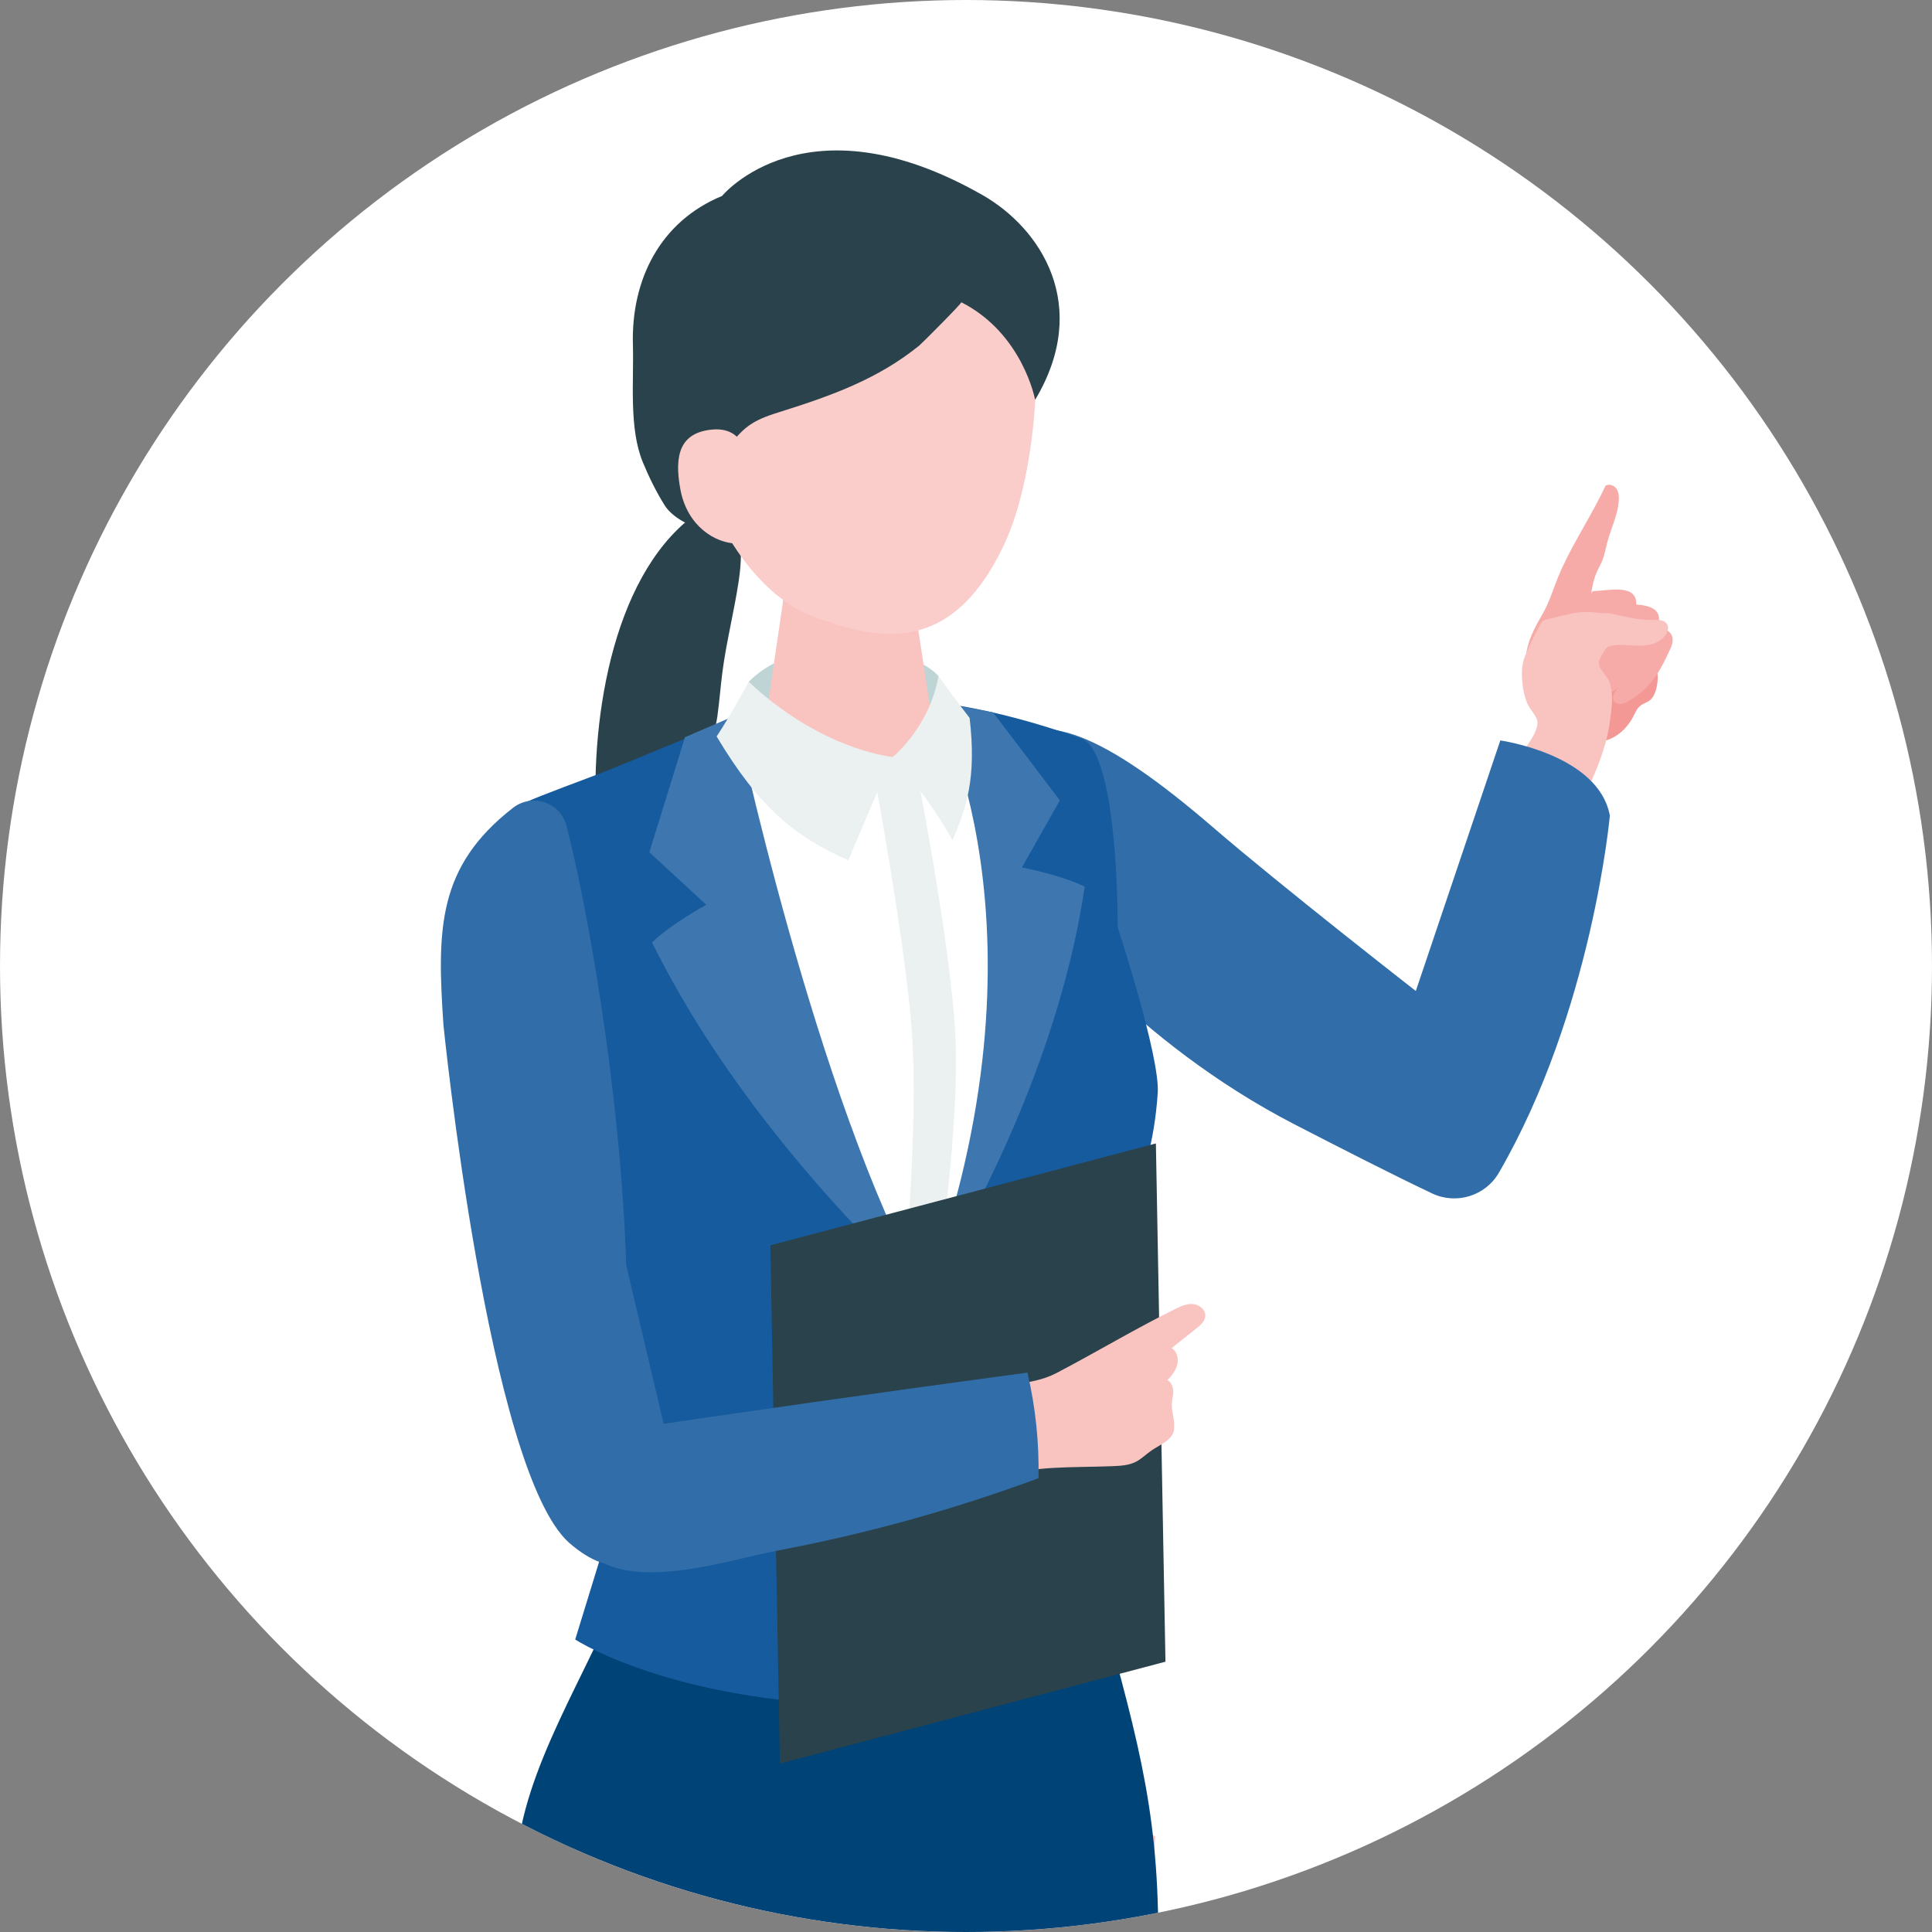 <?xml version="1.0" encoding="UTF-8"?>
<svg xmlns="http://www.w3.org/2000/svg" xmlns:xlink="http://www.w3.org/1999/xlink" id="_レイヤー_1" data-name="レイヤー 1" viewBox="0 0 1500 1500">
  <rect x="0" y="0" width="1500" height="1500" fill="#808080" stroke="none"/>
  <defs>
    <style>
      .cls-1 {
        clip-path: url(#clippath);
      }

      .cls-2 {
        fill: none;
      }

      .cls-2, .cls-3, .cls-4, .cls-5, .cls-6, .cls-7, .cls-8, .cls-9, .cls-10, .cls-11, .cls-12, .cls-13, .cls-14 {
        stroke-width: 0px;
      }

      .cls-3 {
        fill: #facdcb;
      }

      .cls-4 {
        fill: #f9c3c0;
      }

      .cls-5 {
        fill: #2a424b;
      }

      .cls-6 {
        fill: #3e77af;
      }

      .cls-7 {
        fill: #165b9e;
      }

      .cls-8 {
        fill: #bfd4d5;
      }

      .cls-9 {
        fill: #316ea9;
      }

      .cls-10 {
        fill: #f49895;
      }

      .cls-11 {
        fill: #fff;
      }

      .cls-12 {
        fill: #ebf1f1;
      }

      .cls-13 {
        fill: #f6aba8;
      }

      .cls-14 {
        fill: #004376;
      }
    </style>
    <clipPath id="clippath">
      <circle class="cls-2" cx="750" cy="750" r="750"></circle>
    </clipPath>
  </defs>
  <rect class="cls-2" width="1500" height="1500"></rect>
  <circle class="cls-11" cx="750" cy="750" r="750"></circle>
  <g class="cls-1">
    <g>
      <path class="cls-10" d="m1283.27,541.16c-2.49,3.94-5.89,4.04-9.19,6.39-3.67,2.6-4.61,6.49-6.84,10.34-4.68,8.07-12.07,14.92-21.3,17.2-8.02,1.98-16.81,1.17-25.02,2.34-2.16.31-4.45.5-6.45-.38-1.95-.86-3.33-2.62-4.58-4.35-5.82-8.07-10.56-18.71-6.27-27.69,1.78-3.73,4.9-6.61,7.95-9.4,7-6.4,14.01-12.8,21.01-19.2,3.54-3.24,7.16-6.53,11.51-8.55,7.92-3.7,17.21-2.74,25.72-.72,4.26,1.01,8.58,2.33,12.02,5.04,7.33,5.8,6.07,21.63,1.43,28.98Z"></path>
      <path class="cls-13" d="m1242.3,385.76c1.44-2.83,2.83-5.67,4.15-8.52,2.66-1.91,6.69-.5,8.55,2.19,1.86,2.7,2.05,6.2,1.81,9.47-.82,11.26-6.41,22.11-9.16,33.03-1.11,4.4-1.87,8.92-3.57,13.13-1.21,3-2.87,5.8-4.19,8.76-3.52,7.86-4.54,16.58-5.51,25.14.12-1.04,9.76,7.89,10.17,11.49.48,4.2.25,13.16-3.9,15.12-17.42,8.27-32.94,18.39-53.1,17.21-.92-.05-1.97-.19-2.5-.95-.41-.58-.38-1.36-.32-2.07,1.04-11.74,6.67-22.29,12.48-32.3,5.55-9.58,8.09-18.44,12.05-28.33,8.69-21.68,22.27-42.23,33.04-63.37Z"></path>
      <path class="cls-13" d="m1268.08,461.64c2.16,2.42,3.01,6.2,1.75,12.04-4.49,20.83-9.01,36.2-24.81,50.87-1.89,1.76-3.91,3.51-6.38,4.27-2.47.76-5.51.27-7.02-1.82-1.85-2.55-.77-6.12.54-8.98,3.13-6.86,7.19-13.24,10.36-20.08,4.04-8.73,4.63-10.63-4.5-11.82-3.59-.47-5.08-4.85-5.28-8.46-.32-5.77.69-11.6,2.77-16.99.23-.6.51-1.24,1.08-1.55.4-.22.88-.24,1.33-.26,9.1-.28,24.36-3.71,30.16,2.79Z"></path>
      <path class="cls-13" d="m1286.56,475.36c1.82,2.68,2.17,6.55.15,12.16-7.19,20.06-13.7,34.7-31.3,47.16-2.11,1.49-4.34,2.96-6.89,3.39-2.55.43-5.49-.46-6.72-2.73-1.5-2.77.05-6.16,1.72-8.83,4-6.39,8.88-12.18,12.91-18.54,5.16-8.12,5.98-9.92-2.91-12.31-3.49-.94-4.4-5.48-4.12-9.09.44-5.76,2.21-11.4,4.99-16.47.31-.56.67-1.16,1.27-1.4.43-.17.9-.13,1.36-.08,9.06.92,24.63-.47,29.53,6.74Z"></path>
      <path class="cls-13" d="m1297.65,492.71c1.44,2.56,1.46,6.08-.78,11-8.02,17.59-15.02,30.33-31.87,40.26-2.02,1.19-4.15,2.35-6.48,2.55-2.33.19-4.93-.83-5.87-2.98-1.15-2.62.51-5.57,2.22-7.86,4.1-5.47,8.95-10.34,13.08-15.78,5.28-6.95,6.16-8.52-1.69-11.35-3.09-1.11-3.56-5.29-3.03-8.53.84-5.18,2.86-10.14,5.76-14.51.32-.49.7-1,1.25-1.17.4-.12.82-.05,1.23.03,8.12,1.51,22.3,1.44,26.19,8.33Z"></path>
      <path class="cls-4" d="m1183.21,511.73c.13-.4.26-.8.41-1.2,3.1-8.42,7.5-16.54,11.6-24.54.82-1.6,1.71-3.27,3.24-4.21.97-.6,2.11-.84,3.23-1.08,8.34-1.77,17.07-4.57,25.55-5.41,7.62-.75,14.97,1.04,22.45.9,11.43,2.17,22.09,5.55,33.77,5.17,3.73-.12,8.13-.32,10.43,2.62,2.74,3.49.28,8.74-3.09,11.63-11.55,9.91-25.84,3.36-39.33,5.67-1.19.2-2.39.49-3.39,1.16-1.12.75-1.89,1.92-2.59,3.08-2.79,4.62-5.91,8.95-2.63,13.84,2.91,4.32,6.01,7.22,7.43,12.47,2.61,9.64.7,19.98-.54,29.68-2.75,18.6-9.96,35.99-17.85,52.88-.33.7-.72,1.47-1.44,1.76-.69.28-1.47.02-2.17-.23-18.01-6.57-34.99-15.97-50.13-27.73,5.04-5.61,16.88-20.28,15.42-28.54-.72-4.09-6.16-9.39-7.86-13.6-1.95-4.84-3.18-9.98-3.68-15.17-.63-6.63-.88-12.83,1.15-19.14Z"></path>
      <path class="cls-9" d="m1249.89,633.29s-13.79,152.28-86.14,277.19c-10.44,18.03-33.02,25-51.86,16.09-29.21-13.81-71.31-35.28-106.78-53.59-122.25-63.09-203.24-161.27-235.95-210.79-24.31-36.81-12.93-61.42,6.13-81.31,31.05-32.4,81.64-11.69,166.86,61.76,52.74,45.45,157.08,126.76,157.08,126.76l65.61-194.53s76.37,10.75,85.05,58.41Z"></path>
      <path class="cls-5" d="m464.65,659.25c21.98-3.61,46.43-2.69,63.76-16.69,16.5-13.33,20.57-34.97,22.25-54.86.89-10.54,4.86-21.1,6.34-31.77,1.57-11.35,2.39-22.78,3.88-34.14,3.1-23.66,9.07-46.85,12.61-70.44,2.17-14.43,3.29-29.85-3.05-42.99-3.95-8.19-11.49-16.11-20.87-13.09-9.02,2.9-16.54,8.97-23.22,15.49-58.04,56.64-70.09,172.79-61.69,248.49Z"></path>
      <path class="cls-4" d="m896.87,1425.65s-26.76,579.9-34.73,637.2c-7.97,57.3-42.11,562.24-42.21,642.57-19.5,15.99-56.09,20.83-78.05,4.24,5.85-170.01-70.23-491.65-41.9-653.01-4.98-47.7-32.96-297.11-30.1-390.99-.52-109.54,69.35-195.88,69.35-195.88l81.71-77.15,75.93,33.02Z"></path>
      <path class="cls-3" d="m716.27,1467.44s-41.7,601.06-50.78,664.81c-9.08,63.75-49.62,616.07-51.29,705.62-25.04,11.95-55.85,15.74-78.28,2.41,8.18-136.35-65.36-539.37-33.92-718.8-11.53-151.28-84.98-666.42-84.98-666.42l106.74-61.97,192.51,74.37Z"></path>
      <path class="cls-14" d="m860.94,1268.68c-65.83,11.61-196.72,42.82-382.4-26.8-29.62,70.8-79.36,144.42-77.93,217.45,4.34,221.41,62.91,285.08,73.87,709.39,93.1,45.19,248.84,36.8,388.68-1.06,11.62-142.5,25.43-388.4,35.21-625.81,4.69-113.88-9.79-172.42-37.44-273.17Z"></path>
      <path class="cls-7" d="m446.59,1272.9l38.59-125.5-64.96-448.6c-15.1-52.76-15.31-68.44-10.45-76.61,8.35-3.88,45.87-17.83,58.53-22.62,99.48-39.17,184.69-92.22,371.05-26.28,25.53,9.03,28.47,113.98,28.39,146.49,0,.03,33.03,100.7,31.12,128.88-5.4,79.72-35.9,97.13-43.55,203.35-4.85,67.32,20.19,228.49,20.19,228.49,0,0-.83,38.9-164.85,43.62-178.66,5.14-264.07-51.23-264.07-51.23Z"></path>
      <path class="cls-8" d="m728.66,524.93c-21.27-24.02-106.06-37.06-147.31,4.33-3.46,20.67-8.06,34.04-8.06,34.04l72.79,28.36,79.19-9.03s4.97-41.54,3.38-57.7Z"></path>
      <path class="cls-11" d="m769.19,580.43s25.56,256.4-50.85,424.99c-30.64-57.8-148-276.39-139.77-400.41l114.33-17.17,76.29-7.41Z"></path>
      <path class="cls-4" d="m657.01,433.23c-32.3.28-49.3,18.6-49.17,34.34l-15.45,105.62c1.65,18.25,32.82,32.78,69.62,32.46,36.8-.32,65.29-15.37,63.64-33.62l-16.88-110.13c-1.45-16.02-19.48-28.96-51.78-28.67Z"></path>
      <path class="cls-3" d="m661.47,153.06c-97.85-5.24-129.32,66.54-134.78,155.66,20.68,105.73,67.05,156.43,105.55,170.26,46.92,16.85,105.53,32.88,147.45-56.35,24.93-53.07,29.95-147.66,20.2-185.05-8.5-32.58-40.58-79.28-138.43-84.52Z"></path>
      <path class="cls-5" d="m746.32,234.66c.89.45-30.65,32.03-32.61,33.62-32.13,26.09-68.36,39-107.31,51.25-8.2,2.58-16.53,5.22-23.67,10.01-5.62,3.77-10.32,8.76-14.47,14.09-14.76,18.98-21.75,41.64-22.86,65.43-8.94.99-23.92-8.03-29.27-16.59-6.63-10.6-12.2-21.89-16.98-33.44-10.96-26.49-6.95-62.59-7.76-91.33-1.42-50.45,21.07-95.74,69.22-115.57,0,0,64.77-79.03,202.17-.71,45.3,25.83,84.67,85.87,40.9,159,0,0-9.52-51.51-57.36-75.78Z"></path>
      <path class="cls-3" d="m581.57,364.12s.34-33.23-28.4-30.63c-24.53,2.22-30.2,18.8-24.86,46.84,5.34,28.04,26.72,41.42,43.85,41.69,17.13.27,9.41-57.9,9.41-57.9Z"></path>
      <path class="cls-12" d="m728.59,983.33s16.57-108.41,13.13-179.71c-3.46-71.74-32.26-216.8-32.26-216.8l-33.11,2.02s26.99,143.04,31.75,214.09c4.74,70.79-5.42,179.09-5.42,179.09l15.67,23.39,10.25-22.08Z"></path>
      <path class="cls-6" d="m718.34,1005.42s-136.11-119.31-212.07-273.74c15.05-14.55,42.1-29.21,42.1-29.21l-44.22-40.78,27.66-89.33,38.95-16.79s62.23,296.26,147.59,449.85Z"></path>
      <path class="cls-6" d="m718.34,1005.42s98.77-147.57,123.81-317.03c-18.69-9.21-48.78-14.88-48.78-14.88l29.51-52.1-51.92-68.35-45.38-8.19s97.59,176.35-7.23,460.55Z"></path>
      <path class="cls-12" d="m692.9,587.84s-18.26,41.74-34.28,80.09c-41.25-18.24-69.16-40.78-102.22-96.16,10.39-15.56,24.95-42.51,24.95-42.51,0,0,47.3,48.43,111.55,58.57Z"></path>
      <path class="cls-12" d="m692.9,587.84s28.48-22.53,35.76-62.91c0,0,15.45,21.43,24.15,32.5,5.53,47.1-2.64,69.97-13.25,94.86-21.28-37.86-46.66-64.46-46.66-64.46Z"></path>
      <path class="cls-9" d="m524.03,1142.67l-37.82-160.25c-4.57-139.28-31.66-284.73-46.41-341.29-4.77-18.27-26.64-25.5-41.54-13.9-58.57,45.59-59.04,93.86-53.99,168.32,0,0,34.79,346.07,97.56,402.24,68.93,59.81,82.2-55.13,82.2-55.13Z"></path>
      <polygon class="cls-5" points="904.86 1290.14 605.52 1369.25 598.09 966.87 897.43 887.76 904.86 1290.14"></polygon>
      <path class="cls-4" d="m868.53,1039.6c14.16-7.83,28.4-15.58,43.13-22.92,4.48-2.23,9.22-4.52,14.22-4.23,5,.29,10.15,4.21,9.9,9.21-.21,4.07-3.67,7.12-6.86,9.65-6.43,5.11-12.85,10.23-19.28,15.34,4.12,2.49,5.53,8.09,4.39,12.77-1.14,4.68-4.29,8.6-7.62,12.08,4.13,2.41,5.14,8.08,4.15,12.76-2.43,11.48,1.76,14.78.97,25.21-.63,8.26-10.34,11.86-17.22,16.47-4.23,2.84-7.82,6.65-12.36,8.97-5.62,2.87-12.15,3.18-18.45,3.43-31.24,1.25-59.01-.59-89.32,8.46-5.34-17.87-13.7-48.64-20.75-65.9,22.59-7.45,46.23-4.03,67.26-15.09,16.19-8.52,31.96-17.41,47.84-26.2Z"></path>
      <path class="cls-9" d="m806.29,1147.67c.58-27.55-2.31-55.17-8.58-82-110.96,14.94-221.82,30.67-332.57,47.17-6.68,1-14.03,2.37-18.19,7.69-3.1,3.97-3.71,9.28-4.2,14.29-1.65,16.79-3.24,34.14,1.89,50.21,19.48,60.95,114.71,27.18,158.25,18.99,69.23-13.02,137.36-31.87,203.4-56.36Z"></path>
    </g>
  </g>
</svg>
